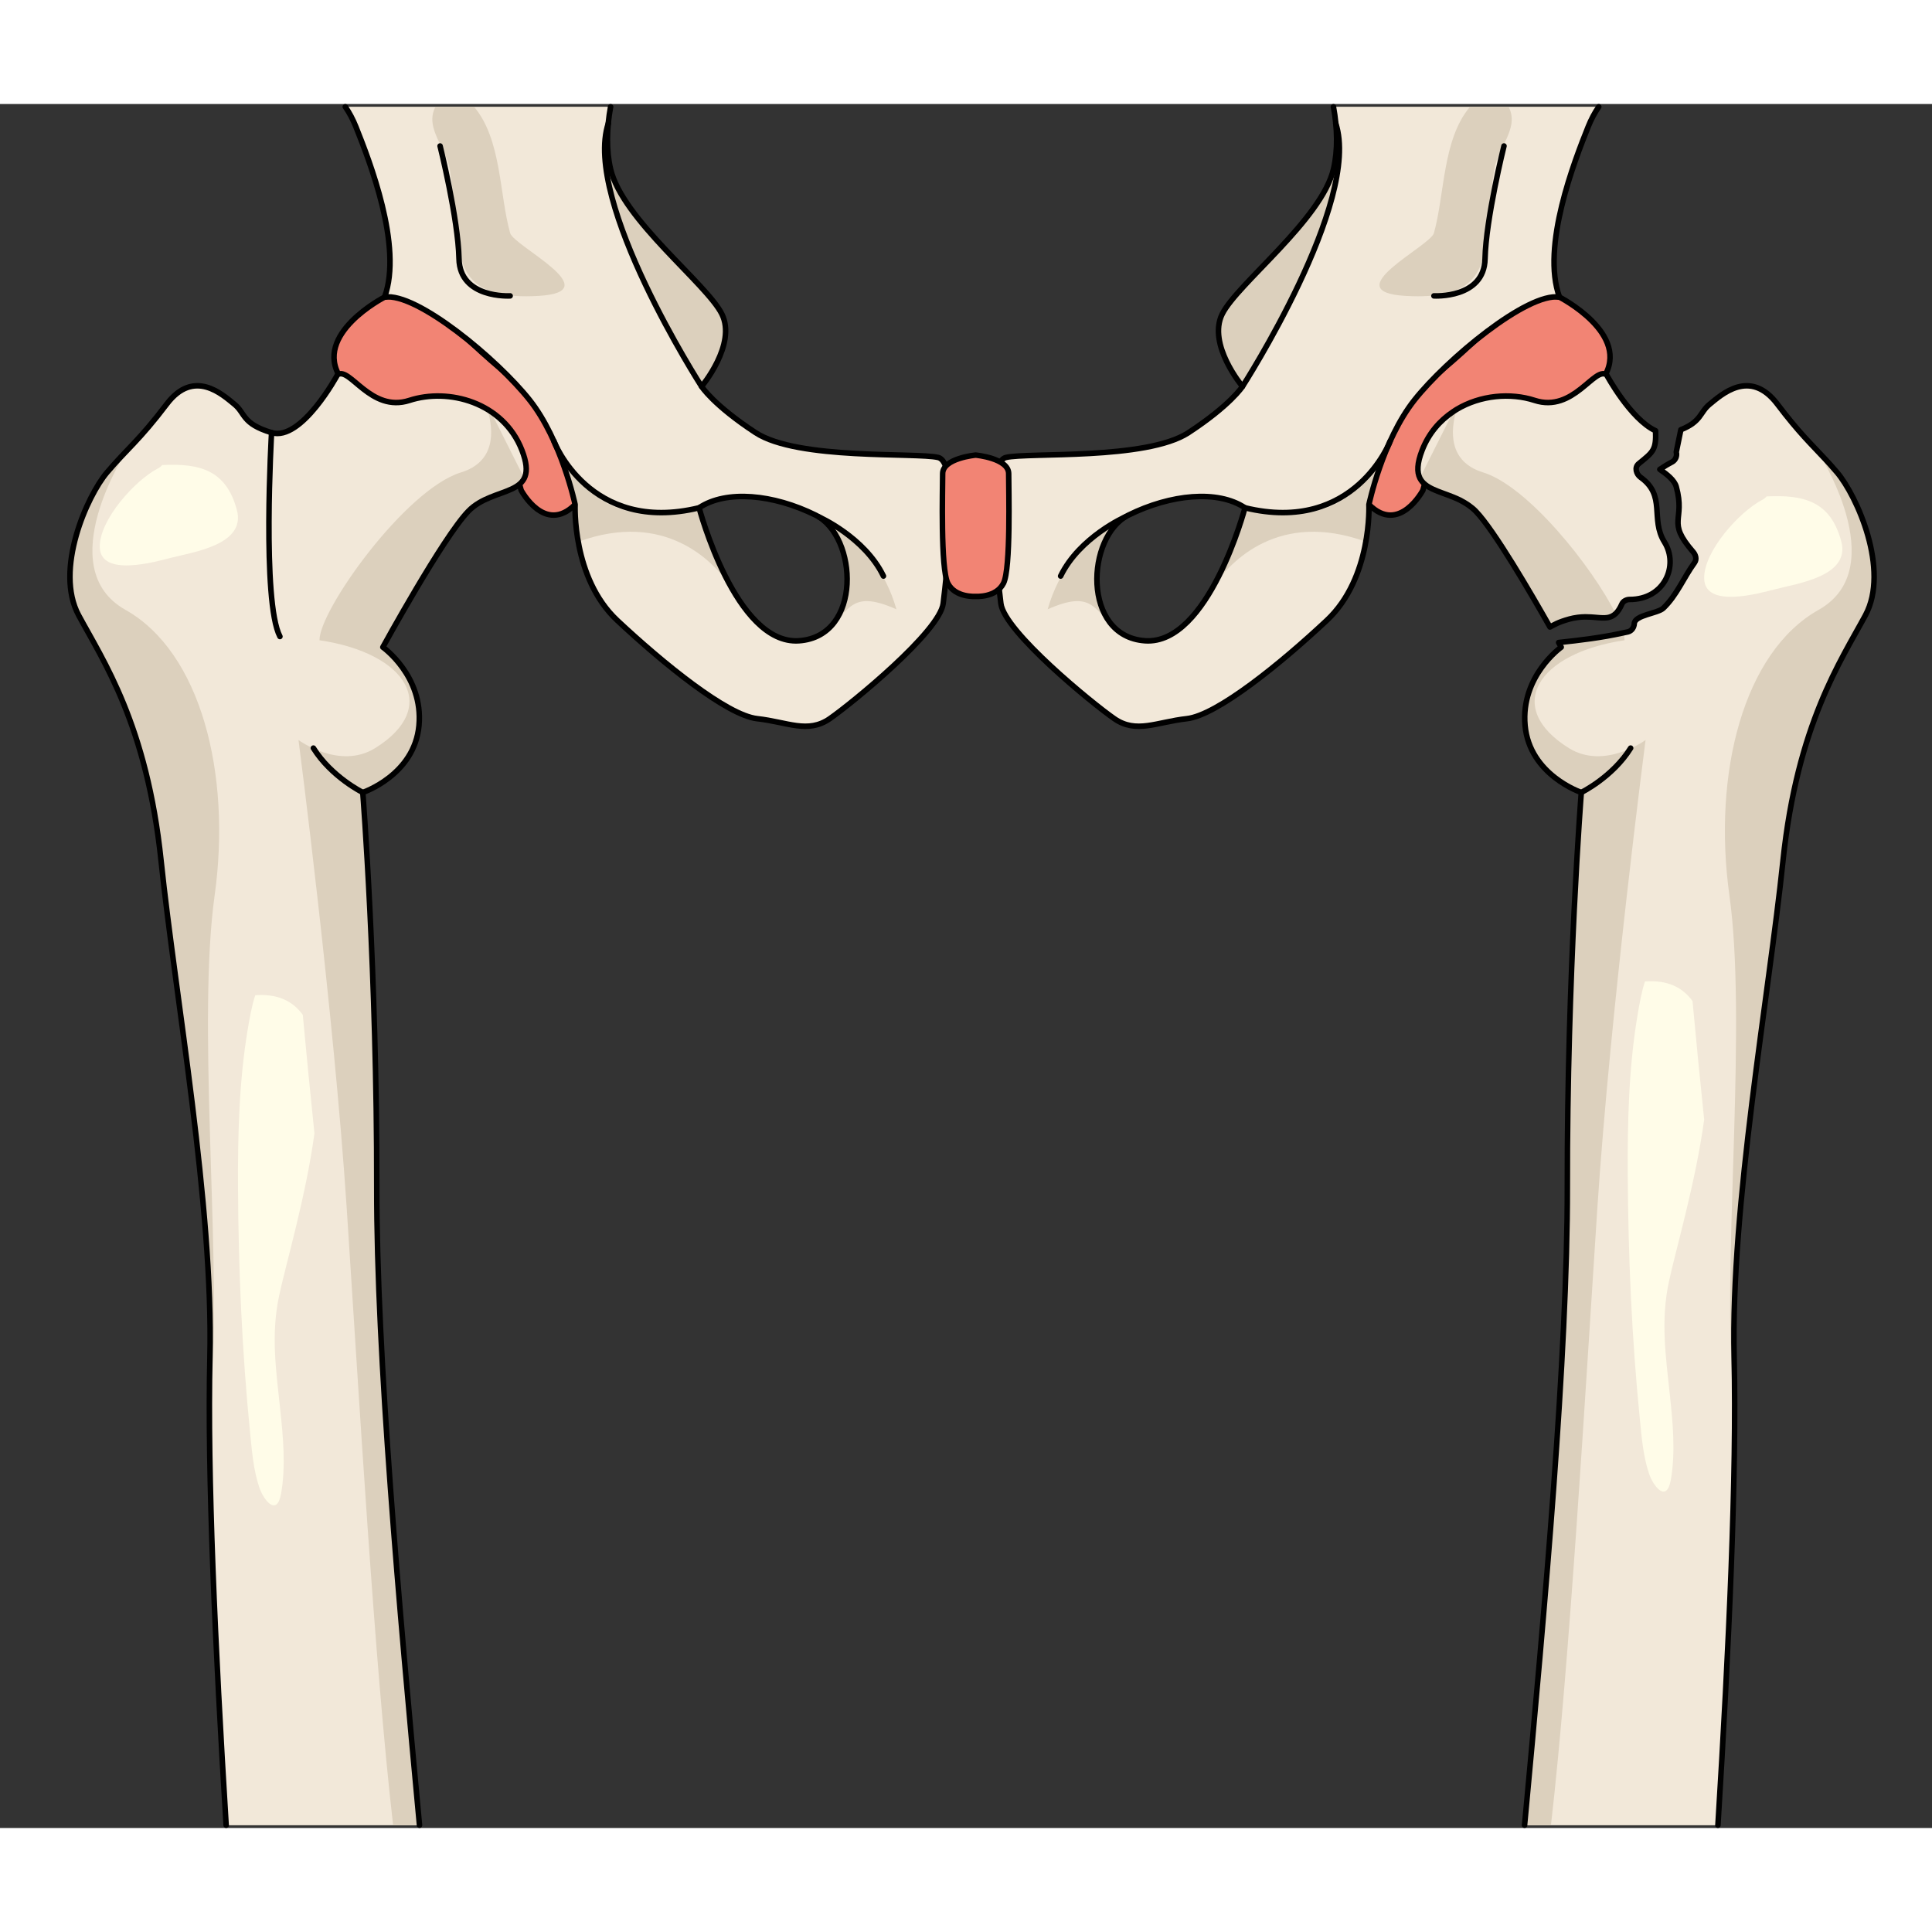 <?xml version="1.0" encoding="utf-8"?>
<!-- Created by: Science Figures, www.sciencefigures.org, Generator: Science Figures Editor -->
<!DOCTYPE svg PUBLIC "-//W3C//DTD SVG 1.1//EN" "http://www.w3.org/Graphics/SVG/1.1/DTD/svg11.dtd">
<svg version="1.1" id="Layer_1" xmlns="http://www.w3.org/2000/svg" xmlns:xlink="http://www.w3.org/1999/xlink" 
	 width="800px" height="800px" viewBox="0 0 349.531 311.897" enable-background="new 0 0 349.531 311.897"
	 xml:space="preserve">
<rect x="0" y="0" width="349.531" height="311.897" fill="#333333" stroke="none"/>
<g>
	<g>
		<path fill="#F28474" d="M69.572,34.939c0,0-13.117,6.708-7.931,14.643c5.188,7.931,13.73,4.269,13.73,4.269
			s8.237,0.611,12.505,3.967c4.274,3.356,6.409,12.052,6.409,12.052s4.274,8.082,9.763,2.591
			c5.491-5.494-4.086-16.741-13.509-24.598C81.118,40.002,76.896,33.412,69.572,34.939z"/>
		<path fill="none" stroke="#000000" stroke-linecap="round" stroke-linejoin="round" stroke-miterlimit="10" d="M69.572,34.939
			c0,0-13.117,6.708-7.931,14.643c5.188,7.931,13.73,4.269,13.73,4.269s8.237,0.611,12.505,3.967
			c4.274,3.356,6.409,12.052,6.409,12.052s4.274,8.082,9.763,2.591c5.491-5.494-4.086-16.741-13.509-24.598
			C81.118,40.002,76.896,33.412,69.572,34.939z"/>
		<path fill="#F2E8D9" d="M169.725,63.946c-3.965-0.939-25.406,0.501-33.032-4.49c-7.627-4.994-9.764-8.35-9.764-8.35
			s6.406-7.625,3.662-13.121c-2.745-5.49-17.999-17.083-20.133-26.235c-0.798-3.41-0.702-7.412,0.012-11.25H62.469
			c0.751,1.097,1.383,2.283,1.918,3.621c2.441,6.105,8.542,21.662,5.184,30.818c5.799-0.917,20.442,11.287,26.242,18.606
			c5.797,7.324,8.234,18.917,8.234,18.917s-0.609,13.25,7.627,20.962c8.241,7.717,19.83,17.171,25.325,17.781
			c5.49,0.61,9.149,2.754,13.118,0c3.963-2.745,19.912-15.769,20.52-20.847C171.247,85.275,173.688,64.892,169.725,63.946z
			 M144.545,97.111c-11.495,0.789-18.067-24.061-18.067-24.061c4.929-3.286,13.414-2.46,21.078,1.327
			C155.222,78.161,156.044,96.32,144.545,97.111z"/>
		<path fill="#DCD0BD" d="M126.929,51.106c0,0,6.406-7.625,3.662-13.121c-2.745-5.49-17.999-17.083-20.133-26.235
			c-0.593-2.528-0.68-5.38-0.399-8.251C105.366,17.602,126.929,51.106,126.929,51.106z"/>
		<g>
			<path fill="#DCD0BD" d="M104.613,79.188c15.711-5.686,24.399,3.485,27.616,8.115c-3.661-6.519-5.661-13.917-5.743-14.227
				c-3.451,0.575-7.254,1.397-11.381,0.845c-9.745-1.306-14.092-11.135-14.092-11.135h-0.034c2.122,5.171,3.069,9.675,3.069,9.675
				S103.925,75.346,104.613,79.188z"/>
			<path fill="#DCD0BD" d="M145.498,73.437l-0.009,0.004c0.696,0.287,1.387,0.593,2.067,0.935
				c6.199,3.062,7.919,15.515,2.272,20.589h0.001c3.994-3.5,4.251-7.142,12.349-3.549C158.13,77.176,145.498,73.437,145.498,73.437z
				"/>
			<path fill="#DCD0BD" d="M133.698,89.722c-0.004-0.004-0.008-0.008-0.009-0.016C133.69,89.71,133.698,89.722,133.698,89.722
				L133.698,89.722z"/>
		</g>
		<path fill="#DCD0BD" d="M92.293,23.35c-1.976-7.058-1.538-16.923-6.525-22.85h-6.977c-0.542,0.974-0.765,2.225-0.392,3.699
			c0.709,2.792,2.547,4.85,3.013,7.868c0.591,3.813,0.865,7.706,1.278,11.541c0.712,6.541,2.042,11.866,14.771,11.106
			C110.187,33.956,92.962,25.735,92.293,23.35z"/>
		<path fill="none" stroke="#000000" stroke-linecap="round" stroke-linejoin="round" stroke-miterlimit="10" d="M62.469,0.5
			c0.751,1.097,1.383,2.283,1.918,3.621c2.441,6.105,8.542,21.662,5.184,30.818c5.799-0.917,20.442,11.287,26.242,18.606
			c5.797,7.324,8.234,18.917,8.234,18.917s-0.609,13.25,7.627,20.962c8.241,7.717,19.83,17.171,25.325,17.781
			c5.49,0.61,9.149,2.754,13.118,0c3.963-2.745,19.912-15.769,20.52-20.847c0.609-5.083,3.05-25.466-0.913-26.412
			c-3.965-0.939-25.406,0.501-33.032-4.49c-7.627-4.994-9.764-8.35-9.764-8.35s6.406-7.625,3.662-13.121
			c-2.745-5.49-17.999-17.083-20.133-26.235c-0.798-3.41-0.702-7.412,0.012-11.25 M144.545,97.111
			c-11.495,0.789-18.067-24.061-18.067-24.061c4.929-3.286,13.414-2.46,21.078,1.327C155.222,78.161,156.044,96.32,144.545,97.111z"
			/>
		<path fill="none" stroke="#000000" stroke-linecap="round" stroke-linejoin="round" stroke-miterlimit="10" d="M79.619,7.595
			c0,0,3.268,13.149,3.421,20.403c0.154,7.254,9.253,6.716,9.253,6.716"/>
		<path fill="none" stroke="#000000" stroke-linecap="round" stroke-linejoin="round" stroke-miterlimit="10" d="M126.929,51.106
			c0,0-21.565-33.511-16.871-47.606"/>
		<path fill="#F2E8D9" d="M29.143,136.935c2.581,24.649,9.467,62.386,8.832,89.767c-0.491,21.236,0.944,52.357,2.937,84.695h34.982
			c-3.678-39.325-7.773-85.063-7.732-115.423c0.044-38.644-2.53-71.425-2.53-71.425s9.354-3.137,10.168-12.108
			c0.814-8.97-6.539-14.174-6.539-14.174s10.892-19.883,15.478-24.609c4.584-4.722,13.078-2.288,9.688-11.017
			c-3.394-8.73-13.315-11.31-20.354-9.02C67.035,55.909,63.25,47.39,61.05,49c0,0-6.503,12.082-11.918,10.456
			c-5.414-1.634-4.695-3.504-6.744-5.156c-2.048-1.652-7.274-6.566-12.23,0c-4.963,6.557-7.191,8.096-10.796,12.352
			c-3.606,4.249-9.563,17.613-5.134,25.845C18.654,100.721,26.567,112.286,29.143,136.935z"/>
		<path fill="#DCD0BD" d="M38.826,143.23c3.094-22.156-2.553-44.088-16.125-51.713C9.125,83.892,22.89,62.775,22.89,62.775l0,0
			c-1.125,1.181-2.241,2.353-3.529,3.877c-3.606,4.249-9.563,17.613-5.134,25.845c4.428,8.224,12.34,19.789,14.917,44.438
			c2.581,24.649,9.467,62.386,8.832,89.767c-0.037,1.576-0.045,3.209-0.035,4.896c0.241-0.957,0.416-2.047,0.489-3.319
			C39.752,205.968,35.734,165.384,38.826,143.23z"/>
		<path fill="#DCD0BD" d="M67.879,116.525c-6.442,4.013-13.874-1.457-13.874-1.457s6.381,49.072,8.726,84.754
			c2.191,33.356,4.994,82.12,8.391,111.575h4.771c-3.678-39.325-7.773-85.063-7.732-115.423c0.044-38.644-2.53-71.425-2.53-71.425
			s9.354-3.137,10.168-12.108c0.814-8.97-6.539-14.174-6.539-14.174s10.892-19.883,15.478-24.609
			c3.322-3.422,8.68-3.098,10.094-5.983l-6.044-12.028c-0.196-0.128-0.386-0.268-0.588-0.386c1.143,3.909,1.473,9.466-4.821,11.397
			c-10.103,3.106-25.695,25.055-25.57,30.357C73.66,99.36,79.691,109.184,67.879,116.525z"/>
		<path fill="none" stroke="#000000" stroke-linecap="round" stroke-linejoin="round" stroke-miterlimit="10" d="M75.894,311.397
			c-3.678-39.325-7.773-85.063-7.732-115.423c0.044-38.644-2.53-71.425-2.53-71.425s9.354-3.137,10.168-12.108
			c0.814-8.97-6.539-14.174-6.539-14.174s10.892-19.883,15.478-24.609c4.584-4.722,13.078-2.288,9.688-11.017
			c-3.394-8.73-13.315-11.31-20.354-9.02C67.035,55.909,63.25,47.39,61.05,49c0,0-6.503,12.082-11.918,10.456
			c-5.414-1.634-4.695-3.504-6.744-5.156c-2.048-1.652-7.274-6.566-12.23,0c-4.963,6.557-7.191,8.096-10.796,12.352
			c-3.606,4.249-9.563,17.613-5.134,25.845c4.428,8.224,12.34,19.789,14.917,44.438c2.581,24.649,9.467,62.386,8.832,89.767
			c-0.491,21.236,0.944,52.357,2.937,84.695"/>
		<path fill="none" stroke="#000000" stroke-linecap="round" stroke-linejoin="round" stroke-miterlimit="10" d="M49.131,59.456
			c0,0-1.771,30.618,1.514,36.883"/>
		<path fill="none" stroke="#000000" stroke-linecap="round" stroke-linejoin="round" stroke-miterlimit="10" d="M65.631,124.549
			c0,0-5.665-2.783-8.932-8.024"/>
		<path fill="none" stroke="#000000" stroke-linecap="round" stroke-linejoin="round" stroke-miterlimit="10" d="M100.203,60.987
			c0,0,6.418,16.903,26.275,12.063"/>
		<path fill="none" stroke="#000000" stroke-linecap="round" stroke-linejoin="round" stroke-miterlimit="10" d="M148.14,74.701
			c0,0,8.276,3.652,11.69,10.701"/>
		<path fill="#F28474" d="M282.14,34.939c0,0,13.121,6.708,7.932,14.643c-5.187,7.931-13.727,4.269-13.727,4.269
			s-8.238,0.611-12.51,3.967c-4.272,3.356-6.406,12.052-6.406,12.052s-4.274,8.082-9.768,2.591
			c-5.487-5.494,4.091-16.741,13.516-24.598C270.597,40.002,274.817,33.412,282.14,34.939z"/>
		<path fill="none" stroke="#000000" stroke-linecap="round" stroke-linejoin="round" stroke-miterlimit="10" d="M282.14,34.939
			c0,0,13.121,6.708,7.932,14.643c-5.187,7.931-13.727,4.269-13.727,4.269s-8.238,0.611-12.51,3.967
			c-4.272,3.356-6.406,12.052-6.406,12.052s-4.274,8.082-9.768,2.591c-5.487-5.494,4.091-16.741,13.516-24.598
			C270.597,40.002,274.817,33.412,282.14,34.939z"/>
		<path fill="#F2E8D9" d="M289.242,0.5h-48c0.716,3.838,0.812,7.841,0.015,11.25c-2.134,9.152-17.388,20.745-20.131,26.235
			c-2.747,5.496,3.658,13.121,3.658,13.121s-2.139,3.356-9.766,8.35c-7.627,4.991-29.063,3.551-33.027,4.49
			c-3.967,0.945-1.526,21.329-0.917,26.412c0.61,5.078,16.556,18.102,20.523,20.847c3.969,2.754,7.628,0.61,13.119,0
			c5.488-0.61,17.084-10.064,25.32-17.781c8.238-7.712,7.624-20.962,7.624-20.962s2.443-11.593,8.241-18.917
			c5.797-7.319,20.438-19.522,26.237-18.606c-3.356-9.156,2.745-24.712,5.186-30.818C287.86,2.783,288.494,1.597,289.242,0.5z
			 M207.167,97.111c-11.499-0.791-10.674-18.95-3.011-22.734c7.664-3.787,16.15-4.612,21.081-1.327
			C225.237,73.05,218.663,97.899,207.167,97.111z"/>
		<path fill="#DCD0BD" d="M224.784,51.106c0,0-6.405-7.625-3.658-13.121c2.743-5.49,17.997-17.083,20.131-26.235
			c0.589-2.528,0.677-5.38,0.401-8.251C246.347,17.602,224.784,51.106,224.784,51.106z"/>
		<g>
			<path fill="#DCD0BD" d="M247.098,79.188c-15.71-5.686-24.395,3.485-27.614,8.115c3.659-6.519,5.661-13.917,5.746-14.227
				c3.446,0.575,7.247,1.397,11.374,0.845c9.748-1.306,14.095-11.135,14.095-11.135h0.034c-2.119,5.171-3.071,9.675-3.071,9.675
				S247.786,75.346,247.098,79.188z"/>
			<path fill="#DCD0BD" d="M206.217,73.437l0.01,0.004c-0.695,0.287-1.385,0.593-2.07,0.935c-6.2,3.062-7.916,15.515-2.271,20.589
				l0,0c-3.993-3.5-4.256-7.142-12.348-3.549C193.583,77.176,206.217,73.437,206.217,73.437z"/>
			<path fill="#DCD0BD" d="M218.015,89.722c0.003-0.004,0.007-0.008,0.011-0.016c0,0.004-0.008,0.016-0.008,0.016H218.015z"/>
		</g>
		<path fill="#DCD0BD" d="M265.945,0.5c-4.987,5.927-4.553,15.792-6.524,22.85c-0.668,2.385-17.896,10.606-5.168,11.364
			c12.726,0.759,14.059-4.566,14.771-11.106c0.416-3.835,0.687-7.728,1.277-11.541c0.467-3.018,2.305-5.076,3.013-7.868
			c0.373-1.474,0.151-2.725-0.393-3.699H265.945z"/>
		<path fill="none" stroke="#000000" stroke-linecap="round" stroke-linejoin="round" stroke-miterlimit="10" d="M241.242,0.5
			c0.716,3.838,0.812,7.841,0.015,11.25c-2.134,9.152-17.388,20.745-20.131,26.235c-2.747,5.496,3.658,13.121,3.658,13.121
			s-2.139,3.356-9.766,8.35c-7.627,4.991-29.063,3.551-33.027,4.49c-3.967,0.945-1.526,21.329-0.917,26.412
			c0.61,5.078,16.556,18.102,20.523,20.847c3.969,2.754,7.628,0.61,13.119,0c5.488-0.61,17.084-10.064,25.32-17.781
			c8.238-7.712,7.624-20.962,7.624-20.962s2.443-11.593,8.241-18.917c5.797-7.319,20.438-19.522,26.237-18.606
			c-3.356-9.156,2.745-24.712,5.186-30.818c0.535-1.338,1.169-2.524,1.917-3.621 M207.167,97.111
			c-11.499-0.791-10.674-18.95-3.011-22.734c7.664-3.787,16.15-4.612,21.081-1.327C225.237,73.05,218.663,97.899,207.167,97.111z"/>
		<path fill="none" stroke="#000000" stroke-linecap="round" stroke-linejoin="round" stroke-miterlimit="10" d="M272.096,7.595
			c0,0-3.271,13.149-3.427,20.403c-0.152,7.254-9.248,6.716-9.248,6.716"/>
		<path fill="none" stroke="#000000" stroke-linecap="round" stroke-linejoin="round" stroke-miterlimit="10" d="M224.784,51.106
			c0,0,21.566-33.511,16.87-47.606"/>
		<path fill="none" stroke="#000000" stroke-linecap="round" stroke-linejoin="round" stroke-miterlimit="10" d="M251.512,60.987
			c0,0-6.416,16.903-26.274,12.063"/>
		<path fill="none" stroke="#000000" stroke-linecap="round" stroke-linejoin="round" stroke-miterlimit="10" d="M203.574,74.701
			c0,0-8.279,3.652-11.689,10.701"/>
		<path fill="#F28474" d="M176.516,89.081c0,0,3.696,0.273,5.034-2.379c1.339-2.659,0.936-17,0.936-19.82
			c0-2.815-5.97-3.363-5.97-3.363s-5.974,0.548-5.974,3.363c0,2.819-0.403,17.161,0.936,19.82
			C172.816,89.354,176.516,89.081,176.516,89.081z"/>
		<path fill="none" stroke="#000000" stroke-linecap="round" stroke-linejoin="round" stroke-miterlimit="10" d="M176.516,89.081
			c0,0,3.696,0.273,5.034-2.379c1.339-2.659,0.936-17,0.936-19.82c0-2.815-5.97-3.363-5.97-3.363s-5.974,0.548-5.974,3.363
			c0,2.819-0.403,17.161,0.936,19.82C172.816,89.354,176.516,89.081,176.516,89.081z"/>
		<g>
			<path fill="#F2E8D9" d="M283.954,93.173c5.076-1.396,7.511,1.775,9.494-2.757c0.213-0.486,0.853-0.777,1.354-0.775
				c6.33,0.033,8.973-6.147,6.322-10.392c-2.619-4.194,0.369-8.393-4.333-11.724c-0.743-0.527-1.162-1.772-0.315-2.458
				c2.632-2.132,3.173-2.479,3.045-5.953C294.989,57.032,290.662,49,290.662,49c-2.2-1.611-5.984,6.908-13.021,4.62
				c-7.037-2.29-16.963,0.29-20.353,9.02c-3.392,8.729,5.103,6.295,9.688,11.017c3.354,3.457,10.066,14.997,13.436,20.96
				C281.135,94.254,281.803,93.765,283.954,93.173z"/>
			<path fill="#DCD0BD" d="M283.954,93.173c4.146-1.139,6.528,0.76,8.343-0.967c-4.212-8.418-15.85-23.053-23.962-25.548
				c-6.295-1.931-5.965-7.489-4.821-11.397c-0.202,0.119-0.394,0.258-0.591,0.386l-6.045,12.028
				c1.418,2.885,6.775,2.561,10.098,5.983c3.354,3.457,10.066,14.997,13.436,20.96C281.135,94.254,281.803,93.765,283.954,93.173z"
				/>
		</g>
		<path fill="none" stroke="#000000" stroke-linecap="round" stroke-linejoin="round" stroke-miterlimit="10" d="M301.125,79.249
			c-2.619-4.194,0.369-8.393-4.333-11.724c-0.743-0.527-1.162-1.772-0.315-2.458c2.632-2.132,3.173-2.479,3.045-5.953
			C294.989,57.032,290.662,49,290.662,49c-2.2-1.611-5.984,6.908-13.021,4.62c-4.349-1.416-9.799-0.964-14.127,1.642
			c0,0,0,0,0-0.001c-0.005,0.003-0.011,0.006-0.016,0.01c-0.184,0.112-0.361,0.236-0.545,0.356c-0.011,0.007-0.02,0.014-0.03,0.02
			l-0.003,0.002c-2.411,1.605-4.435,3.907-5.632,6.991c-0.932,2.4-0.946,3.94-0.41,5.033v0.001c0,0.002,0.004,0.004,0.004,0.006
			c0.917,1.85,3.446,2.391,6.034,3.438c0.399,0.162,0.796,0.332,1.19,0.526c0.098,0.049,0.195,0.108,0.293,0.159
			c0.349,0.182,0.69,0.382,1.026,0.602c0.12,0.08,0.24,0.162,0.359,0.248c0.416,0.298,0.818,0.622,1.19,1.004
			c3.354,3.457,10.066,14.997,13.436,20.96c0.724-0.363,1.392-0.853,3.543-1.445c0.471-0.129,0.91-0.209,1.337-0.27
			c0.083-0.012,0.168-0.026,0.25-0.035c0.399-0.047,0.777-0.074,1.141-0.078c0.082-0.002,0.159,0,0.241,0
			c0.313,0,0.614,0.011,0.903,0.029c0.192,0.011,0.375,0.024,0.557,0.04c0.11,0.009,0.22,0.017,0.325,0.027
			c0.442,0.039,0.853,0.075,1.237,0.083c0.006,0.001,0.013,0,0.017,0c0.283,0.007,0.549-0.006,0.807-0.042
			c0.018-0.003,0.036-0.003,0.057-0.006c0.247-0.039,0.482-0.11,0.709-0.21c0.035-0.016,0.07-0.033,0.102-0.049
			c0.229-0.114,0.448-0.256,0.661-0.457c0-0.001,0-0.001,0-0.001l0,0c0.408-0.389,0.788-0.958,1.151-1.79
			c0.213-0.486,0.853-0.777,1.354-0.775C301.133,89.673,303.775,83.494,301.125,79.249z"/>
		<g>
			<path fill="#F2E8D9" d="M332.355,66.652c-3.605-4.256-5.835-5.794-10.798-12.352c-4.958-6.566-10.186-1.652-12.234,0
				c-1.83,1.477-1.461,3.127-5.229,4.628l-0.83,4.047c0.184,0.671-0.111,1.423-0.721,1.769c-0.783,0.402-1.531,0.863-2.256,1.357
				c1.304,0.893,2.656,1.97,2.977,3.133c1.73,6.293-1.899,6.104,3.074,11.826c0.429,0.494,0.673,1.308,0.244,1.897
				c-1.987,2.723-3.201,5.895-5.653,8.25c-1.002,0.962-5.162,1.236-5.26,2.782c-0.04,0.682-0.444,1.341-1.149,1.509
				c-4.162,0.995-8.348,1.479-12.536,1.926c0.297,0.536,0.467,0.843,0.467,0.843s-7.353,5.204-6.54,14.174
				c0.815,8.972,10.172,12.108,10.172,12.108s-2.578,32.782-2.528,71.425c0.036,30.359-4.061,76.098-7.735,115.423h34.981
				c1.993-32.338,3.427-63.459,2.934-84.695c-0.631-27.381,6.255-65.117,8.834-89.767s10.487-36.214,14.916-44.438
				C341.914,84.265,335.958,70.901,332.355,66.652z"/>
			<path fill="#DCD0BD" d="M312.886,143.23c-3.091-22.156,2.557-44.088,16.128-51.713c13.572-7.625-0.192-28.742-0.192-28.742l0,0
				c1.127,1.181,2.241,2.353,3.534,3.877c3.603,4.249,9.559,17.613,5.129,25.845c-4.429,8.224-12.337,19.789-14.916,44.438
				s-9.465,62.386-8.834,89.767c0.041,1.576,0.048,3.209,0.041,4.896c-0.241-0.957-0.415-2.047-0.492-3.319
				C311.962,205.968,315.976,165.384,312.886,143.23z"/>
			<path fill="#DCD0BD" d="M283.83,116.525c-11.804-7.341-5.773-17.165,10.077-19.51c0.009-0.367-0.075-0.829-0.21-1.344
				c-3.891,0.87-7.8,1.336-11.713,1.752c0.297,0.536,0.467,0.843,0.467,0.843s-7.353,5.204-6.54,14.174
				c0.815,8.972,10.172,12.108,10.172,12.108s-2.578,32.782-2.528,71.425c0.036,30.359-4.061,76.098-7.735,115.423h4.773
				c3.396-29.455,6.197-78.219,8.39-111.575c2.34-35.682,8.727-84.754,8.727-84.754S290.273,120.538,283.83,116.525z"/>
			<path fill="none" stroke="#000000" stroke-linecap="round" stroke-linejoin="round" stroke-miterlimit="10" d="M286.083,124.549
				c0,0,5.667-2.783,8.929-8.024"/>
			<path fill="#FFFCE8" d="M297.604,158.745c-0.599,1.794-0.998,4.028-1.353,6.135c-1.585,9.441-1.817,19.208-1.764,28.846
				c0.081,14.618,0.719,29.521,2.181,44.123c0.329,3.292,0.602,6.789,1.675,9.955c0.772,2.28,3.183,5.372,3.938,1.099
				c0.871-4.969,0.365-10.266-0.171-15.301c-0.762-7.187-1.678-13.458-0.188-20.488c1.198-5.68,4.84-17.936,6.389-29.381
				c-0.787-7.581-1.491-14.749-2.106-21.433C304.419,159.812,301.669,158.44,297.604,158.745z"/>
		</g>
		<path fill="none" stroke="#000000" stroke-linecap="round" stroke-linejoin="round" stroke-miterlimit="10" d="M310.801,311.397
			c1.993-32.338,3.427-63.459,2.934-84.695c-0.631-27.381,6.255-65.117,8.834-89.767s10.487-36.214,14.916-44.438
			c4.43-8.232-1.526-21.596-5.129-25.845c-0.396-0.468-0.772-0.896-1.142-1.307c-0.155-0.175-0.31-0.344-0.462-0.511
			c-0.172-0.188-0.341-0.372-0.508-0.552c-2.54-2.735-4.761-4.795-8.687-9.981c-4.958-6.566-10.186-1.652-12.234,0
			c-1.83,1.477-1.461,3.127-5.229,4.628l-0.83,4.047c0.184,0.671-0.111,1.423-0.721,1.769c-0.783,0.402-1.531,0.863-2.256,1.357
			c1.304,0.893,2.656,1.97,2.977,3.133c1.73,6.293-1.899,6.104,3.074,11.826c0.429,0.494,0.673,1.308,0.244,1.897
			c-1.987,2.723-3.201,5.895-5.653,8.25c-1.002,0.962-5.162,1.236-5.26,2.782c-0.04,0.682-0.444,1.341-1.149,1.509
			c-0.301,0.072-0.603,0.125-0.903,0.19c-3.868,0.857-7.746,1.322-11.633,1.735c0.297,0.536,0.467,0.843,0.467,0.843
			s-7.353,5.204-6.54,14.174c0.815,8.972,10.172,12.108,10.172,12.108s-2.578,32.782-2.528,71.425
			c0.036,30.359-4.061,76.098-7.735,115.423"/>
		<path fill="#FFFCE8" d="M319.598,70.996c-0.191,0.231-0.444,0.443-0.774,0.615c-4.131,2.146-10.616,9.311-10.51,14.234
			c0.12,5.449,9.862,2.711,12.865,1.937c4.095-1.053,13.6-2.382,11.942-8.631C331.191,71.886,326.39,70.656,319.598,70.996z"/>
		<path fill="#FFFCE8" d="M46.179,161.239c-0.598,1.792-0.999,4.025-1.353,6.132c-1.584,9.444-1.818,19.21-1.766,28.846
			c0.082,14.619,0.721,29.522,2.183,44.123c0.328,3.291,0.6,6.789,1.674,9.955c0.771,2.28,3.182,5.374,3.938,1.099
			c0.874-4.969,0.365-10.266-0.169-15.301c-0.764-7.184-1.678-13.458-0.19-20.487c1.2-5.678,4.843-17.934,6.391-29.379
			c-0.786-7.584-1.491-14.749-2.107-21.436C52.993,162.306,50.243,160.932,46.179,161.239z"/>
		<path fill="#FFFCE8" d="M29.337,65.317c-0.191,0.232-0.442,0.443-0.772,0.615c-4.134,2.146-10.619,9.311-10.511,14.234
			c0.121,5.449,9.862,2.711,12.865,1.937c4.094-1.053,13.601-2.381,11.942-8.631C40.932,66.208,36.13,64.978,29.337,65.317z"/>
	</g>
</g>
</svg>